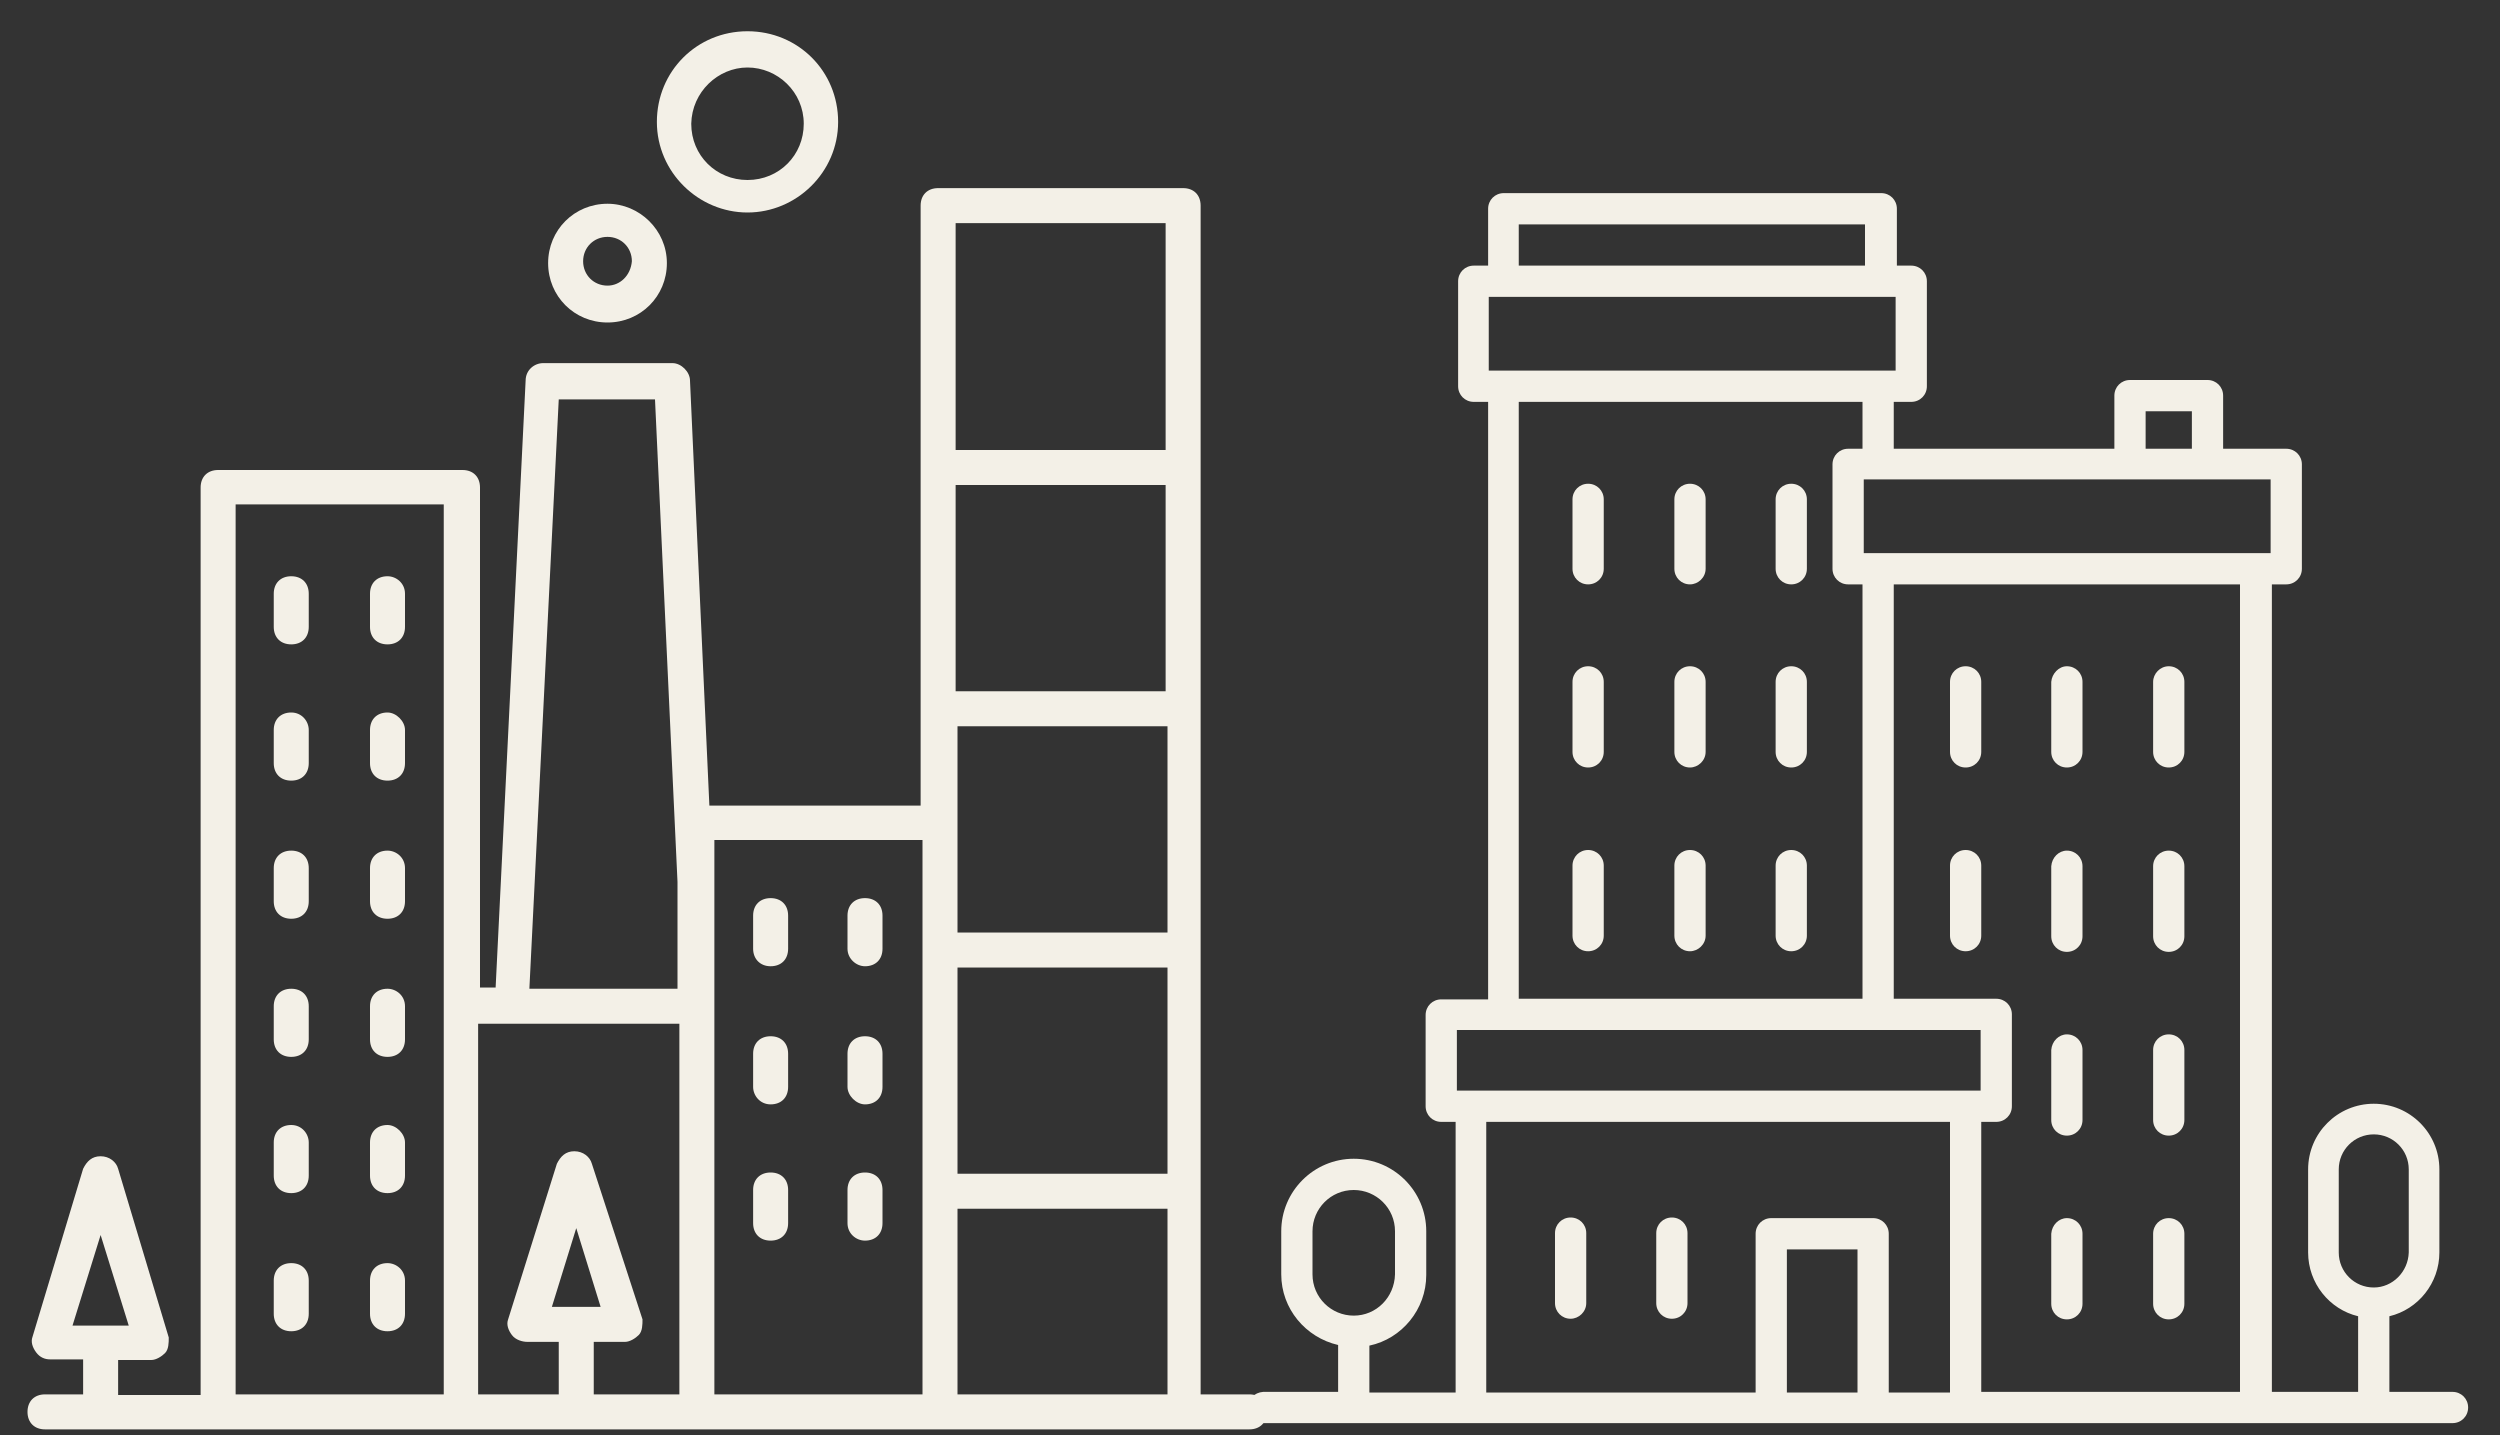 <?xml version="1.0" encoding="utf-8"?>
<!-- Generator: Adobe Illustrator 27.0.0, SVG Export Plug-In . SVG Version: 6.00 Build 0)  -->
<svg version="1.1" id="Layer_1" xmlns="http://www.w3.org/2000/svg" xmlns:xlink="http://www.w3.org/1999/xlink" x="0px" y="0px"
	 viewBox="0 0 400 229.6" style="enable-background:new 0 0 400 229.6;" xml:space="preserve">
<rect x="0" y="0" width="400" height="229.6" fill="#333333" stroke="none"/>
<style type="text/css">
	.st0{fill:#F3F0E7;}
</style>
<path class="st0" d="M7.2,223.1c-1.7,0-2.8,1.1-2.8,2.8c0,1.7,1.1,2.8,2.8,2.8h192.7c1.7,0,2.8-1.1,2.8-2.8c0-1.7-1.1-2.8-2.8-2.8
	h-7.8V32.9c0-1.7-1.1-2.8-2.8-2.8h-39.2c-1.7,0-2.8,1.1-2.8,2.8v96h-33.8l-3.1-68c0-1.4-1.4-2.8-2.8-2.8H86.9
	c-1.4,0-2.8,1.1-2.8,2.8l-4.8,97.1h-2.5v-80c0-1.7-1.1-2.8-2.8-2.8H34.9c-1.7,0-2.8,1.1-2.8,2.8v145.2H18.9v-5.6h5.3
	c0.8,0,1.7-0.6,2.2-1.1c0.6-0.6,0.6-1.7,0.6-2.5L18.9,187c-0.3-1.1-1.4-2-2.8-2c-1.4,0-2.2,0.8-2.8,2l-8.1,26.9
	c-0.3,0.8,0,1.7,0.6,2.5c0.6,0.8,1.4,1.1,2.2,1.1h5.3v5.6H7.2z M16.1,197.6l4.5,14.5h-9L16.1,197.6z M153.2,116.2h33.6v33h-33.6
	v-17.6V116.2z M153.2,154.8h33.6v33h-33.6V154.8z M186.5,110.6h-33.6v-33h33.6V110.6z M153.2,223.1v-29.7h33.6v29.7H153.2z
	 M186.5,35.7V72h-33.6V35.7H186.5z M147.6,134.4v88.7h-33.3v-88.7H147.6z M89.4,63.9h15.4l3.6,77.2v0.3v16.8H84.7L89.4,63.9z
	 M108.7,163.8v59.3H95v-8.4h5c0.8,0,1.7-0.6,2.2-1.1c0.6-0.6,0.6-1.7,0.6-2.5l-8.1-24.9c-0.3-1.1-1.4-2-2.8-2s-2.2,0.8-2.8,2
	l-7.8,24.9c-0.3,0.8,0,1.7,0.6,2.5c0.6,0.8,1.7,1.1,2.5,1.1h5v8.4H76.5v-59.3H108.7z M88.3,209.1l3.9-12.6l3.9,12.6H88.3z
	 M37.7,80.7H71v142.4H37.7V80.7z"/>
<path class="st0" d="M46.6,114c-1.7,0-2.8,1.1-2.8,2.8v5.3c0,1.7,1.1,2.8,2.8,2.8s2.8-1.1,2.8-2.8v-5.3
	C49.4,115.4,48.3,114,46.6,114z"/>
<path class="st0" d="M62,114c-1.7,0-2.8,1.1-2.8,2.8v5.3c0,1.7,1.1,2.8,2.8,2.8s2.8-1.1,2.8-2.8v-5.3C64.8,115.4,63.4,114,62,114z"
	/>
<path class="st0" d="M46.6,136.1c-1.7,0-2.8,1.1-2.8,2.8v5.3c0,1.7,1.1,2.8,2.8,2.8s2.8-1.1,2.8-2.8v-5.3
	C49.4,137.2,48.3,136.1,46.6,136.1z"/>
<path class="st0" d="M62,136.1c-1.7,0-2.8,1.1-2.8,2.8v5.3c0,1.7,1.1,2.8,2.8,2.8s2.8-1.1,2.8-2.8v-5.3
	C64.8,137.2,63.4,136.1,62,136.1z"/>
<path class="st0" d="M46.6,92.2c-1.7,0-2.8,1.1-2.8,2.8v5.3c0,1.7,1.1,2.8,2.8,2.8s2.8-1.1,2.8-2.8V95
	C49.4,93.3,48.3,92.2,46.6,92.2z"/>
<path class="st0" d="M62,92.2c-1.7,0-2.8,1.1-2.8,2.8v5.3c0,1.7,1.1,2.8,2.8,2.8s2.8-1.1,2.8-2.8V95C64.8,93.3,63.4,92.2,62,92.2z"
	/>
<path class="st0" d="M46.6,158.2c-1.7,0-2.8,1.1-2.8,2.8v5.3c0,1.7,1.1,2.8,2.8,2.8s2.8-1.1,2.8-2.8V161
	C49.4,159.3,48.3,158.2,46.6,158.2z"/>
<path class="st0" d="M62,158.2c-1.7,0-2.8,1.1-2.8,2.8v5.3c0,1.7,1.1,2.8,2.8,2.8s2.8-1.1,2.8-2.8V161
	C64.8,159.3,63.4,158.2,62,158.2z"/>
<path class="st0" d="M46.6,180c-1.7,0-2.8,1.1-2.8,2.8v5.3c0,1.7,1.1,2.8,2.8,2.8s2.8-1.1,2.8-2.8v-5.3
	C49.4,181.4,48.3,180,46.6,180z"/>
<path class="st0" d="M62,180c-1.7,0-2.8,1.1-2.8,2.8v5.3c0,1.7,1.1,2.8,2.8,2.8s2.8-1.1,2.8-2.8v-5.3C64.8,181.4,63.4,180,62,180z"
	/>
<path class="st0" d="M46.6,202.1c-1.7,0-2.8,1.1-2.8,2.8v5.3c0,1.7,1.1,2.8,2.8,2.8s2.8-1.1,2.8-2.8v-5.3
	C49.4,203.2,48.3,202.1,46.6,202.1z"/>
<path class="st0" d="M62,202.1c-1.7,0-2.8,1.1-2.8,2.8v5.3c0,1.7,1.1,2.8,2.8,2.8s2.8-1.1,2.8-2.8v-5.3
	C64.8,203.2,63.4,202.1,62,202.1z"/>
<path class="st0" d="M123.3,154.6c1.7,0,2.8-1.1,2.8-2.8v-5.3c0-1.7-1.1-2.8-2.8-2.8c-1.7,0-2.8,1.1-2.8,2.8v5.3
	C120.5,153.4,121.6,154.6,123.3,154.6z"/>
<path class="st0" d="M138.4,154.6c1.7,0,2.8-1.1,2.8-2.8v-5.3c0-1.7-1.1-2.8-2.8-2.8c-1.7,0-2.8,1.1-2.8,2.8v5.3
	C135.6,153.4,137,154.6,138.4,154.6z"/>
<path class="st0" d="M123.3,176.7c1.7,0,2.8-1.1,2.8-2.8v-5.3c0-1.7-1.1-2.8-2.8-2.8c-1.7,0-2.8,1.1-2.8,2.8v5.3
	C120.5,175.3,121.6,176.7,123.3,176.7z"/>
<path class="st0" d="M138.4,176.7c1.7,0,2.8-1.1,2.8-2.8v-5.3c0-1.7-1.1-2.8-2.8-2.8c-1.7,0-2.8,1.1-2.8,2.8v5.3
	C135.6,175.3,137,176.7,138.4,176.7z"/>
<path class="st0" d="M123.3,198.5c1.7,0,2.8-1.1,2.8-2.8v-5.3c0-1.7-1.1-2.8-2.8-2.8c-1.7,0-2.8,1.1-2.8,2.8v5.3
	C120.5,197.4,121.6,198.5,123.3,198.5z"/>
<path class="st0" d="M138.4,198.5c1.7,0,2.8-1.1,2.8-2.8v-5.3c0-1.7-1.1-2.8-2.8-2.8c-1.7,0-2.8,1.1-2.8,2.8v5.3
	C135.6,197.4,137,198.5,138.4,198.5z"/>
<path class="st0" d="M97.2,32.6c-5.3,0-9.5,4.2-9.5,9.5s4.2,9.5,9.5,9.5c5.3,0,9.5-4.2,9.5-9.5S102.3,32.6,97.2,32.6z M97.2,45.7
	c-2.2,0-3.9-1.7-3.9-3.9c0-2.2,1.7-3.9,3.9-3.9c2.2,0,3.9,1.7,3.9,3.9C100.9,44.1,99.2,45.7,97.2,45.7z"/>
<path class="st0" d="M119.6,34c7.8,0,14.5-6.4,14.5-14.5c0-8.1-6.4-14.5-14.5-14.5c-8.1,0-14.5,6.4-14.5,14.5
	C105.1,27.6,111.8,34,119.6,34z M119.6,10.8c4.8,0,9,3.9,9,9c0,5-3.9,9-9,9c-5,0-9-3.9-9-9C110.7,14.7,114.9,10.8,119.6,10.8z"/>
<path class="st0" d="M199.6,225.2c0,1.4,1.1,2.5,2.5,2.5h190.3c1.4,0,2.5-1.1,2.5-2.5s-1.1-2.5-2.5-2.5h-10.1v-12.1
	c4.6-1.1,8-5.3,8-10.2v-13.3c0-5.8-4.7-10.5-10.5-10.5c-5.8,0-10.5,4.7-10.5,10.5v13.3c0,4.9,3.4,9.1,8,10.2v12.1h-13.8V93.5h2.3
	c1.4,0,2.5-1.1,2.5-2.5V74.3c0-1.4-1.1-2.5-2.5-2.5h-10.1v-8.5c0-1.4-1.1-2.5-2.5-2.5h-12.4c-1.4,0-2.5,1.1-2.5,2.5v8.5H303v-7.5
	h2.8c1.4,0,2.5-1.1,2.5-2.5V45c0-1.4-1.1-2.5-2.5-2.5h-2.3v-9.1c0-1.4-1.1-2.5-2.5-2.5h-60.4c-1.4,0-2.5,1.1-2.5,2.5v9.1h-2.3
	c-1.4,0-2.5,1.1-2.5,2.5v16.8c0,1.4,1.1,2.5,2.5,2.5h2.3v95.4c0,0.1,0,0.1,0,0.2h-7.5c-1.4,0-2.5,1.1-2.5,2.5V177
	c0,1.4,1.1,2.5,2.5,2.5h2.3v43.3h-13.8v-7.5c5.2-1.1,9.1-5.8,9.1-11.3V197c0-6.4-5.2-11.6-11.6-11.6c-6.4,0-11.6,5.2-11.6,11.6v6.9
	c0,5.5,3.9,10.1,9.1,11.3v7.5h-12C200.7,222.8,199.6,223.9,199.6,225.2z M379.8,206c-3.1,0-5.6-2.5-5.6-5.6v-13.3
	c0-3.1,2.5-5.6,5.6-5.6c3.1,0,5.6,2.5,5.6,5.6v13.3C385.3,203.5,382.8,206,379.8,206z M298.5,42.5H243v-6.6h55.4V42.5z M238.2,59.3
	V47.5h65.1v11.8H238.2z M293.2,74.3V91c0,1.4,1.1,2.5,2.5,2.5h2.3v66.1c0,0.1,0,0.1,0,0.2H243c0-0.1,0-0.1,0-0.2V64.3h55v7.5h-2.3
	C294.3,71.8,293.2,72.9,293.2,74.3z M350.7,71.8h-7.4v-6h7.4V71.8z M363.3,88.5h-65.1V76.7h65.1V88.5z M317,179.5h2.4
	c1.4,0,2.5-1.1,2.5-2.5v-14.7c0-1.4-1.1-2.5-2.5-2.5H303c0-0.1,0-0.1,0-0.2V93.5h55.4v129.2H317V179.5z M285.9,199.9h11.3v22.9
	h-11.3V199.9z M237.9,179.5H312v43.3h-9.8v-25.4c0-1.4-1.1-2.5-2.5-2.5h-16.3c-1.4,0-2.5,1.1-2.5,2.5v25.4h-43.1V179.5z
	 M233.1,164.8h83.8v9.7h-83.8V164.8z M216.6,210.5c-3.6,0-6.6-2.9-6.6-6.6V197c0-3.6,2.9-6.6,6.6-6.6c3.6,0,6.6,2.9,6.6,6.6v6.9
	C223.1,207.6,220.2,210.5,216.6,210.5z"/>
<path class="st0" d="M286.6,122.8c-1.4,0-2.5-1.1-2.5-2.5v-11.2c0-1.4,1.1-2.5,2.5-2.5c1.4,0,2.5,1.1,2.5,2.5v11.2
	C289.1,121.7,288,122.8,286.6,122.8z"/>
<path class="st0" d="M270.4,122.8c-1.4,0-2.5-1.1-2.5-2.5v-11.2c0-1.4,1.1-2.5,2.5-2.5c1.4,0,2.5,1.1,2.5,2.5v11.2
	C272.9,121.7,271.7,122.8,270.4,122.8z"/>
<path class="st0" d="M254.1,122.8c-1.4,0-2.5-1.1-2.5-2.5v-11.2c0-1.4,1.1-2.5,2.5-2.5c1.4,0,2.5,1.1,2.5,2.5v11.2
	C256.6,121.7,255.5,122.8,254.1,122.8z"/>
<path class="st0" d="M286.6,152.2c-1.4,0-2.5-1.1-2.5-2.5v-11.2c0-1.4,1.1-2.5,2.5-2.5c1.4,0,2.5,1.1,2.5,2.5v11.2
	C289.1,151.1,288,152.2,286.6,152.2z"/>
<path class="st0" d="M270.4,152.2c-1.4,0-2.5-1.1-2.5-2.5v-11.2c0-1.4,1.1-2.5,2.5-2.5c1.4,0,2.5,1.1,2.5,2.5v11.2
	C272.9,151.1,271.7,152.2,270.4,152.2z"/>
<path class="st0" d="M254.1,152.2c-1.4,0-2.5-1.1-2.5-2.5v-11.2c0-1.4,1.1-2.5,2.5-2.5c1.4,0,2.5,1.1,2.5,2.5v11.2
	C256.6,151.1,255.5,152.2,254.1,152.2z"/>
<path class="st0" d="M286.6,93.5c-1.4,0-2.5-1.1-2.5-2.5V79.9c0-1.4,1.1-2.5,2.5-2.5c1.4,0,2.5,1.1,2.5,2.5V91
	C289.1,92.4,288,93.5,286.6,93.5z"/>
<path class="st0" d="M270.4,93.5c-1.4,0-2.5-1.1-2.5-2.5V79.9c0-1.4,1.1-2.5,2.5-2.5c1.4,0,2.5,1.1,2.5,2.5V91
	C272.9,92.4,271.7,93.5,270.4,93.5z"/>
<path class="st0" d="M254.1,93.5c-1.4,0-2.5-1.1-2.5-2.5V79.9c0-1.4,1.1-2.5,2.5-2.5c1.4,0,2.5,1.1,2.5,2.5V91
	C256.6,92.4,255.5,93.5,254.1,93.5z"/>
<path class="st0" d="M347,106.6c1.4,0,2.5,1.1,2.5,2.5v11.2c0,1.4-1.1,2.5-2.5,2.5c-1.4,0-2.5-1.1-2.5-2.5v-11.2
	C344.5,107.8,345.6,106.6,347,106.6z"/>
<path class="st0" d="M330.7,106.6c1.4,0,2.5,1.1,2.5,2.5v11.2c0,1.4-1.1,2.5-2.5,2.5c-1.4,0-2.5-1.1-2.5-2.5v-11.2
	C328.3,107.8,329.4,106.6,330.7,106.6z"/>
<path class="st0" d="M314.5,122.8c-1.4,0-2.5-1.1-2.5-2.5v-11.2c0-1.4,1.1-2.5,2.5-2.5c1.4,0,2.5,1.1,2.5,2.5v11.2
	C317,121.7,315.9,122.8,314.5,122.8z"/>
<path class="st0" d="M347,136.1c1.4,0,2.5,1.1,2.5,2.5v11.2c0,1.4-1.1,2.5-2.5,2.5c-1.4,0-2.5-1.1-2.5-2.5v-11.2
	C344.5,137.2,345.6,136.1,347,136.1z"/>
<path class="st0" d="M330.7,136.1c1.4,0,2.5,1.1,2.5,2.5v11.2c0,1.4-1.1,2.5-2.5,2.5c-1.4,0-2.5-1.1-2.5-2.5v-11.2
	C328.3,137.2,329.4,136.1,330.7,136.1z"/>
<path class="st0" d="M314.5,152.2c-1.4,0-2.5-1.1-2.5-2.5v-11.2c0-1.4,1.1-2.5,2.5-2.5c1.4,0,2.5,1.1,2.5,2.5v11.2
	C317,151.1,315.9,152.2,314.5,152.2z"/>
<path class="st0" d="M347,165.5c1.4,0,2.5,1.1,2.5,2.5v11.2c0,1.4-1.1,2.5-2.5,2.5c-1.4,0-2.5-1.1-2.5-2.5V168
	C344.5,166.6,345.6,165.5,347,165.5z"/>
<path class="st0" d="M330.7,165.5c1.4,0,2.5,1.1,2.5,2.5v11.2c0,1.4-1.1,2.5-2.5,2.5c-1.4,0-2.5-1.1-2.5-2.5V168
	C328.3,166.6,329.4,165.5,330.7,165.5z"/>
<path class="st0" d="M347,194.9c1.4,0,2.5,1.1,2.5,2.5v11.2c0,1.4-1.1,2.5-2.5,2.5c-1.4,0-2.5-1.1-2.5-2.5v-11.2
	C344.5,196,345.6,194.9,347,194.9z"/>
<path class="st0" d="M330.7,194.9c1.4,0,2.5,1.1,2.5,2.5v11.2c0,1.4-1.1,2.5-2.5,2.5c-1.4,0-2.5-1.1-2.5-2.5v-11.2
	C328.3,196,329.4,194.9,330.7,194.9z"/>
<path class="st0" d="M267.5,211c-1.4,0-2.5-1.1-2.5-2.5v-11.2c0-1.4,1.1-2.5,2.5-2.5s2.5,1.1,2.5,2.5v11.2
	C270,209.9,268.9,211,267.5,211z"/>
<path class="st0" d="M251.3,211c-1.4,0-2.5-1.1-2.5-2.5v-11.2c0-1.4,1.1-2.5,2.5-2.5c1.4,0,2.5,1.1,2.5,2.5v11.2
	C253.8,209.9,252.6,211,251.3,211z"/>
</svg>
